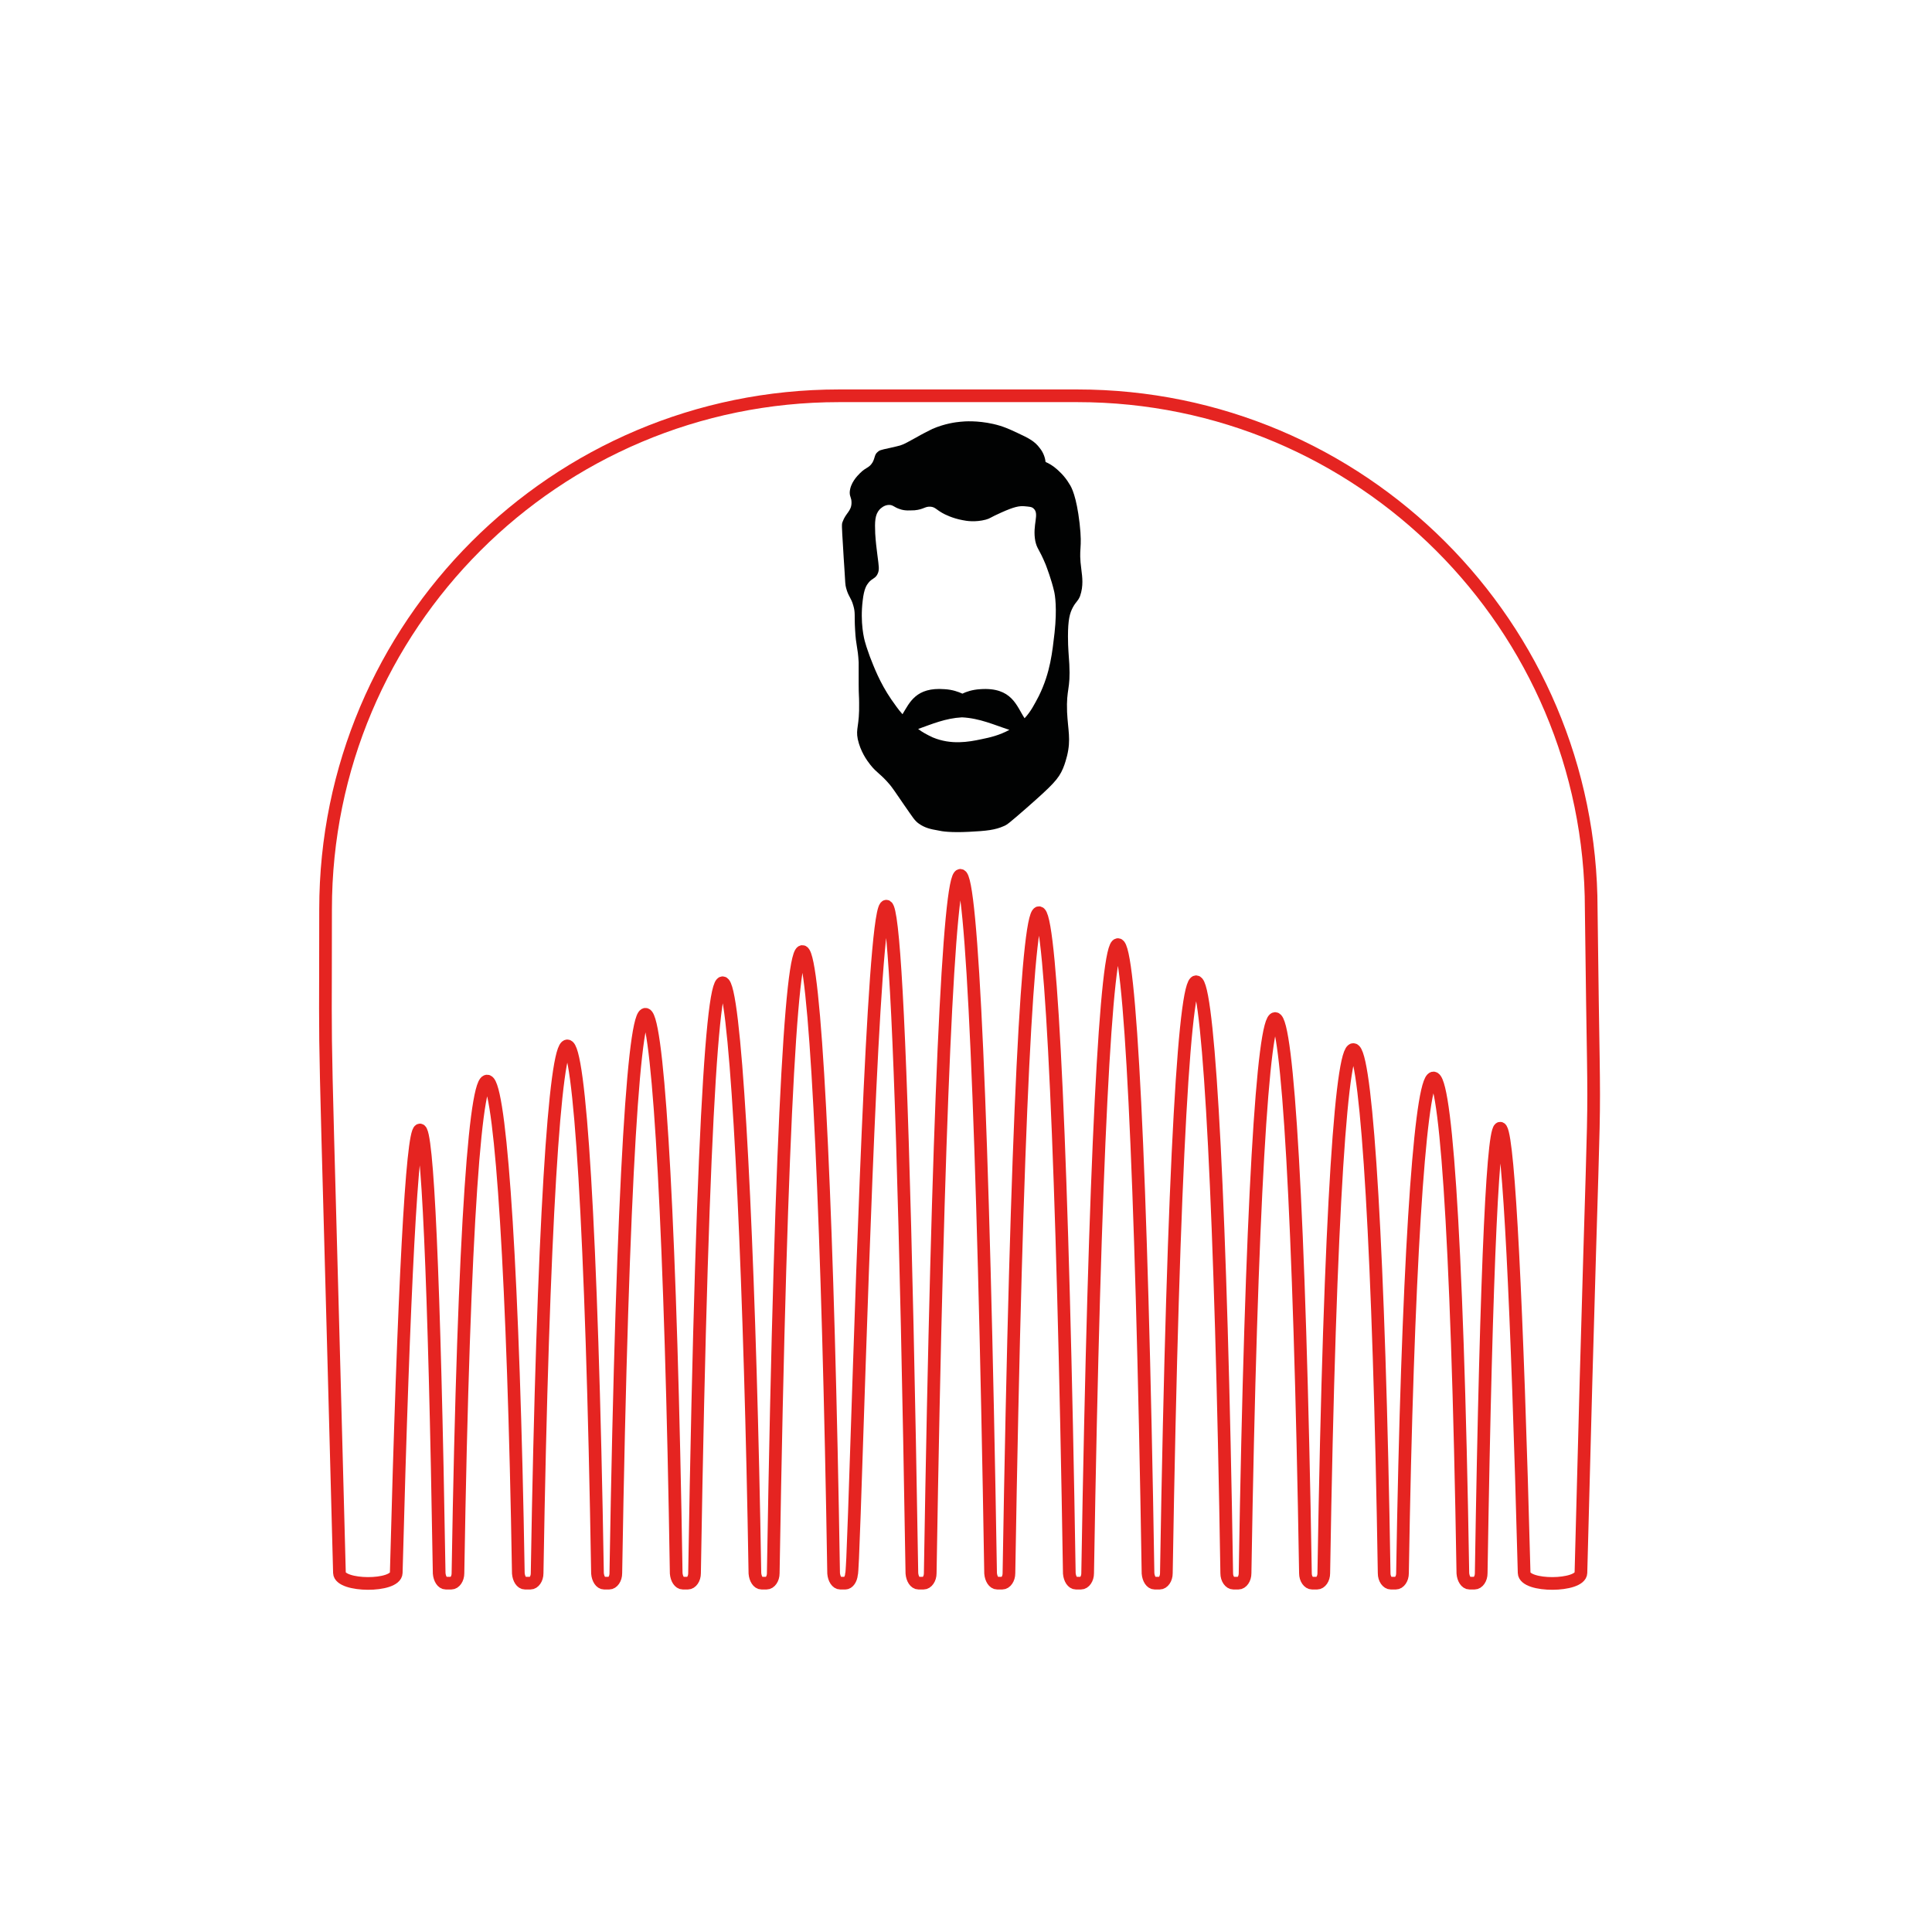 <?xml version="1.0" encoding="utf-8"?>
<!-- Generator: Adobe Illustrator 28.3.0, SVG Export Plug-In . SVG Version: 6.00 Build 0)  -->
<svg version="1.1" id="Слой_1" xmlns="http://www.w3.org/2000/svg" xmlns:xlink="http://www.w3.org/1999/xlink" x="0px" y="0px"
	 viewBox="0 0 432 432" style="enable-background:new 0 0 432 432;" xml:space="preserve">
<style type="text/css">
	.st0{fill:none;stroke:#E52421;stroke-width:2.835;stroke-miterlimit:10;}
	.st1{fill:#010202;}
</style>
<path class="st0" d="M353.5,351.7c-0.1,3.1-12.6,3.2-12.7,0c-3.2-121.2-7.3-143.5-9.6,0.1c0,1.2-0.7,2.2-1.5,2.2h-1.1
	c-0.8,0-1.4-1-1.5-2.2c-2.6-159.1-11.3-135.8-13.5,0c0,1.2-0.7,2.2-1.5,2.2H311c-0.8,0-1.5-1-1.5-2.2c-2.3-144.6-10.8-167.3-13.5,0
	c0,1.2-0.7,2.2-1.5,2.2h-1.1c-0.8,0-1.5-1-1.5-2.2c-2.7-164.4-10.8-166.4-13.5,0c0,1.2-0.7,2.2-1.5,2.2h-1.1c-0.8,0-1.5-1-1.5-2.2
	c-2.6-163.8-10.4-188.5-13.5,0c0,1.2-0.7,2.2-1.5,2.2h-1.1c-0.8,0-1.4-1-1.5-2.2c-3-186.7-10.4-188.2-13.5,0c0,1.2-0.7,2.2-1.5,2.2
	h-1.1c-0.8,0-1.4-1-1.5-2.2c-3-187.5-10.1-206.2-13.5,0c0,1.2-0.7,2.2-1.5,2.2H223c-0.8,0-1.4-1-1.5-2.2
	c-3.4-207.7-10.1-208.5-13.5,0c0,1.2-0.7,2.2-1.5,2.2h-1.1c-0.8,0-1.4-1-1.5-2.2c-5.5-336-12.5,0.7-13.5,0.2c-0.1,1.1-0.7,2-1.4,2
	h-1.1c-0.8,0-1.4-1-1.5-2.2c-2.5-155.2-10-213.3-13.5,0c0,1.2-0.7,2.2-1.5,2.2h-1.1c-0.8,0-1.4-1-1.5-2.2
	c-2.1-126.5-9.9-219.6-13.5,0c0,1.2-0.7,2.2-1.5,2.2h-1.1c-0.8,0-1.4-1-1.5-2.2c-2.4-151.8-10.5-180.9-13.5,0c0,1.2-0.7,2.2-1.5,2.2
	h-1.1c-0.8,0-1.4-1-1.5-2.2c-2.6-157.2-10.9-157.3-13.5,0c0,1.2-0.7,2.2-1.5,2.2h-1.2c-0.8,0-1.4-1-1.5-2.2
	c-2.2-132.9-10.9-160-13.5,0c0,1.2-0.7,2.2-1.5,2.2h-1.2c-0.8,0-1.4-1-1.5-2.2c-2.2-134.6-6.2-129.7-9.6-0.1
	c-0.1,3.2-12.6,3.1-12.7,0c-3.7-141.5-3.1-103.5-3.1-148.4c0-63.4,51.4-114.8,114.8-114.8h53.3c63.4,0,114.9,51.4,114.9,114.8
	C356.6,272.9,357,214.6,353.5,351.7z"/>
<path class="st1" d="M241.8,127.4c-0.7-5.2,0.3-4.2-0.4-10.4c-0.7-6-1.8-8.1-2.3-8.8c-1.1-1.9-2.6-3.1-2.8-3.3
	c-0.9-0.8-1.8-1.3-2.5-1.6c-0.1-0.8-0.4-2-1.3-3.1c-1.1-1.5-2.4-2.2-5-3.4c-1.7-0.8-3.2-1.5-5.4-2c-3.6-0.8-6.4-0.6-7.3-0.5
	c-1.1,0.1-3.5,0.4-6.3,1.6c-1,0.5-2.4,1.2-3.6,1.9c-1.9,1-2.4,1.4-3.6,1.8c-0.4,0.1-1.1,0.3-2.5,0.6c-1.9,0.4-2.2,0.5-2.6,0.9
	c-0.7,0.6-0.5,1.2-1.1,2.3c-0.8,1.3-1.4,1-2.8,2.4c-0.6,0.6-2.2,2.2-2.3,4.3c0,1.1,0.4,1.1,0.4,2.3c0,1.9-1.3,2.3-2,4.3
	c-0.2,0.5-0.2,0.7,0.1,5.5c0.2,3.6,0.1,1.6,0.3,4.8c0.2,3.4,0.2,3.8,0.4,4.5c0.5,1.9,1.1,2.1,1.6,3.9c0.5,1.7,0.2,2.1,0.4,5.4
	c0.2,3.8,0.6,3.7,0.8,7.3c0,1.7,0,1.9,0,4.9c0,2.4,0.1,2.7,0.1,4.1c0.1,5.4-0.8,5.7-0.3,8.2c0.6,2.7,2,4.7,2.8,5.7
	c1.5,1.9,2.3,2,4.4,4.5c0.5,0.6,1.4,1.9,3.1,4.4c2.1,3,2.4,3.6,3.4,4.3c1.3,0.9,2.5,1.2,4.3,1.5c0.8,0.2,2.8,0.5,6.8,0.3
	s5.9-0.4,7.9-1.3c0.7-0.3,1.1-0.6,5-4c5.8-5.1,7.2-6.5,8.2-8.9c0.5-1.2,0.7-2.1,0.9-2.8c0.9-3.7,0.2-5.7,0-9.8
	c-0.2-5.3,0.8-4.9,0.5-10.7c-0.1-1.9-0.3-3.4-0.3-6.2c0-3.7,0.4-5.2,1.1-6.5c0.7-1.3,1.1-1.3,1.6-2.5C242.3,131,242,129,241.8,127.4
	z M192.9,134.3c0.3-2.7,0.9-3.5,1.3-4c0.8-1,1.5-0.9,2-1.9s0.3-1.8,0-4.2c-0.2-1.5-0.4-3.2-0.5-4.9c-0.1-2.6-0.1-4.2,1-5.4
	c0.2-0.2,1-1,2.1-1c0.9,0,1.1,0.5,2.3,0.9c1.3,0.5,2.5,0.3,3.4,0.3c2.1-0.2,2.3-0.9,3.6-0.8c1,0.1,1.2,0.6,2.6,1.4
	c0.5,0.3,2.3,1.2,4.5,1.6c0.9,0.2,2.9,0.5,5.2-0.1c1.1-0.3,0.8-0.4,3.5-1.6c2.9-1.3,4-1.5,5.2-1.4c1,0.1,1.6,0.1,2,0.5
	c1.4,1.2-0.3,3.6,0.4,7.3c0.4,1.8,0.8,1.6,2.3,5.2c0.3,0.8,1.3,3.4,1.9,6c0.2,0.8,0.7,3.8,0.1,9.3c-0.5,4.2-0.9,8.8-3.5,14.1
	c-1,1.9-1.8,3.5-3.2,5c-1.8-2.7-2.8-7-9.9-6.5c-1.8,0.1-3.2,0.6-4,1c-0.9-0.4-2.2-0.9-4-1c-6.4-0.5-7.8,3-9.4,5.6
	c-1-1.1-1.7-2.2-2.5-3.3c-2.6-3.8-3.9-7.3-4.8-9.6c-0.4-1.2-0.7-1.9-1-3C193.2,142.9,192.3,139.2,192.9,134.3z M219.4,165.3
	c-2.8,0.6-6.7,1.3-10.8-0.4c-1.3-0.6-2.4-1.2-3.3-1.9c3.1-1.1,6.1-2.4,9.8-2.6c4,0.2,7.2,1.7,10.6,2.8
	C223.5,164.4,221.4,164.9,219.4,165.3z"/>
</svg>
